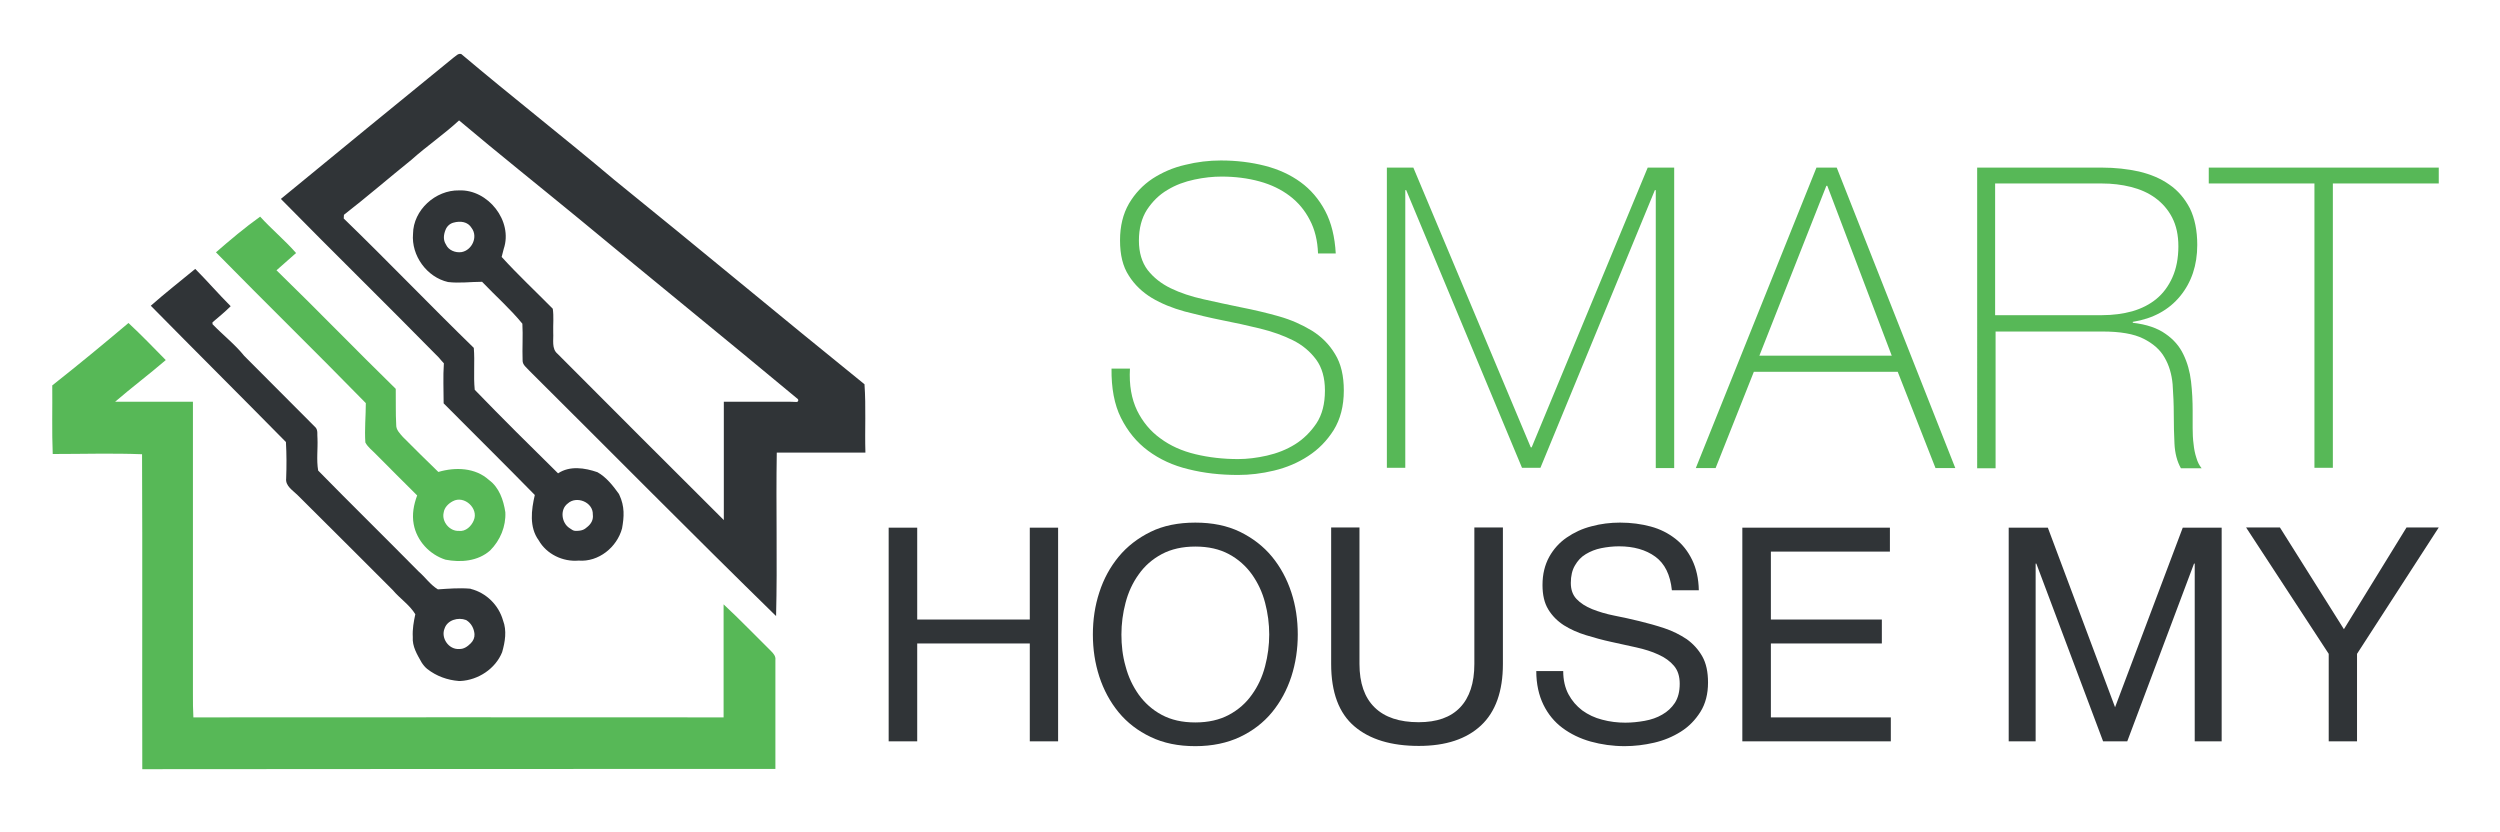 <?xml version="1.0" encoding="utf-8"?>
<!-- Generator: Adobe Illustrator 24.0.3, SVG Export Plug-In . SVG Version: 6.00 Build 0)  -->
<svg version="1.1" id="logo-shmy" xmlns="http://www.w3.org/2000/svg" xmlns:xlink="http://www.w3.org/1999/xlink" x="0px" y="0px"
	 viewBox="0 0 1085.9 361.2" style="enable-background:new 0 0 1085.9 361.2;" xml:space="preserve">
<style type="text/css">
	.st0{fill:#303437;}
	.st1{fill:#57B857;}
</style>
<g id="_x23_00adf1ff">
	<path class="st0" d="M375.9,196.5c-0.3-9.9,0.3-19.7-0.4-29.6c-36.4-29.4-72.3-59.4-108.7-88.8c-21.9-18.5-44.5-36.1-66.4-54.6
		c-1.4-0.5-2.4,0.9-3.5,1.6c-25,20.4-50,40.8-74.9,61.3c22.7,23.1,45.9,45.8,68.6,68.9c0.7,0.8,1.4,1.7,2.2,2.5
		c-0.4,5.8-0.1,11.6-0.1,17.4c13.2,13.3,26.5,26.4,39.6,39.8c-1.5,6.4-2.5,14,1.7,19.7c3.4,6,10.5,9.4,17.3,8.8
		c8.7,0.7,16.7-5.8,18.9-14c0.9-5,1.2-9.5-1.2-14.6l0,0c-0.1-0.1-0.1-0.3-0.2-0.4c-2.5-3.5-5.5-7.3-9.3-9.4
		c-5.5-1.9-12-2.9-17.1,0.5c-12.2-12-24.3-24-36.2-36.3c-0.6-6.1,0.1-12.1-0.4-18.2c-19-18.5-37.4-37.7-56.5-56.2
		c0-0.7,0.1-1,0.1-1.6c9.9-7.7,19.4-15.9,29.2-23.8c6.7-6,14.2-11.1,20.8-17.2c17.2,14.5,34.9,28.6,52.3,42.9
		c31.1,25.8,63.7,52.2,94.8,78.1c0.5,0.5,0.2,1.3-0.5,1.3c-1.6-0.1-3.2-0.1-4.6-0.1c-9,0-18,0-27,0c0,17.1,0,34.3,0,51.4
		c-24.1-24-48.2-48.1-72.2-72.2c-2.7-2.2-1.7-6.1-1.9-9.2c-0.1-3.5,0.3-7-0.2-10.4c-7.4-7.5-15.1-14.7-22.2-22.5
		c0.3-1.2,0.6-2.4,0.9-3.5c4.1-12.1-6.8-25.9-19.4-25.4c-10.2-0.2-19.9,8.5-20,18.9c-0.8,9.4,6,18.8,15.2,20.9
		c4.9,0.6,9.8-0.1,14.8-0.1c5.8,6.1,12.2,11.7,17.5,18.2c0.3,5.3-0.1,10.6,0.1,15.9c-0.1,2,1.8,3.2,3,4.6
		c35.7,35.5,71.1,71.3,107.1,106.5c0.6-23.6-0.1-47.3,0.3-71H375.9z M246.6,218.7c3.8-3.5,11.1-0.6,10.9,4.8c0.3,2.2-0.7,4-2.3,5.3
		c-1.3,1.1-2.1,1.8-5.2,1.8c-1,0-1.7-0.6-2.6-1.2C243.9,227.2,243.1,221.3,246.6,218.7z M200.5,109.5c-2.7,0.4-5.7-0.8-6.8-3.3
		c-1.3-2-1-4.3-0.2-6.3c0.6-1.6,1.9-2.8,3.5-3.2c2.9-0.8,6.2-0.5,7.9,2.4C207.7,102.9,205,108.7,200.5,109.5z"/>
	<path class="st0" d="M65.5,132.8c6.1-5.4,13-10.8,19.3-16c4.9,4.9,10.1,10.9,15.4,16.2c-2.5,2.5-5.2,4.7-7.9,7c0,0.3,0,0.5,0,0.8
		c4.5,4.7,9.7,8.7,13.8,13.8c10.3,10.4,20.7,20.7,31,31.1c1.1,1.3,0.6,3.1,0.8,4.7c0.2,4.6-0.5,9.4,0.3,14
		c14.4,14.7,29.1,29.1,43.6,43.8c2.9,2.5,5.1,5.8,8.4,7.8c4.6-0.3,9.3-0.7,14-0.3c0.1,0,0.2,0,0.3,0.1c6.7,1.7,12.1,7,14,13.7
		c1.7,4.4,0.9,9.3-0.4,13.8c-2.9,7.2-10.4,12.1-18.1,12.5c-0.2,0-0.4,0-0.7,0c-5-0.4-9.7-2.1-13.7-5.2c-1-0.8-1.8-1.8-2.5-2.9
		c-1.9-3.4-4.1-6.9-3.8-11c-0.2-3.4,0.4-6.7,1.1-9.9c-2.5-4.1-6.7-6.8-9.8-10.5c-13.8-13.8-27.6-27.6-41.4-41.3
		c-2-2-5.3-3.9-4.9-7.2c0.2-5.3,0.2-10.5-0.1-15.8C104.7,172.2,85,152.6,65.5,132.8 M193.1,273c-1.7,4.1,1.8,9.2,6.3,8.9
		c2.1,0.1,3.7-1.1,5.1-2.5c1.1-1.1,1.7-2.5,1.6-4c-0.2-2.4-1.4-4.7-3.5-6c-0.1,0-0.1-0.1-0.2-0.1C199,268,194.3,269.3,193.1,273z"/>
</g>
<g id="_x23_005fafff">
	<path class="st1" d="M93.8,109.6c6.2-5.4,12.5-10.7,19.2-15.5c5,5.5,10.7,10.2,15.6,15.8c-2.8,2.5-5.7,5-8.5,7.5
		c17.5,17,34.4,34.5,51.8,51.5c0.1,5.2-0.1,10.4,0.2,15.6c-0.1,2.2,1.6,3.8,2.9,5.3c5.1,5.1,10.2,10.2,15.4,15.2
		c7.4-2.2,16.1-1.9,22,3.5c4.4,3.2,6.3,8.7,7.1,14c0.3,6.1-2.2,12.2-6.6,16.6c-5.3,4.7-12.8,5.3-19.4,4c-6.9-2.2-12.5-8.2-13.8-15.4
		c-0.8-4.2,0-8.5,1.5-12.5c-6-5.9-11.9-11.9-17.8-17.8c-1.6-1.7-3.6-3.1-4.7-5.2c-0.4-5.7,0.2-11.4,0.2-17.1
		C137.4,153.1,115.4,131.6,93.8,109.6 M196.7,217.7c-1.9,1-3.7,2.7-4,5c-0.9,3.9,2.6,8.1,6.6,7.9c3,0.4,5.5-2.1,6.5-4.6
		C208,220.9,201.7,215,196.7,217.7z"/>
	<path class="st1" d="M55.8,140.3c5.6,5.2,10.9,10.7,16.2,16.1c-7.2,6.2-14.8,11.9-22,18.1c11.3,0,22.6,0,33.8,0
		c0,42.3,0,84.6,0,127c0,3.4,0,6.9,0.2,10.1c76.8-0.1,153.5,0,230.3,0c0-16.4,0-32.7,0-49.1c7.1,6.6,13.8,13.6,20.7,20.4
		c1,1,2,2.2,1.8,3.7c0,15.8,0,31.6,0,47.4c-91.7,0-183.3,0-275,0.1c-0.1-45.6,0.1-91.2-0.1-136.8c-12.9-0.5-25.8-0.1-38.8-0.1
		c-0.4-9.9-0.1-19.9-0.2-29.8C34,158.5,45,149.4,55.8,140.3z"/>
</g>
<g>
	<path class="st1" d="M572.5,110.1c-0.2-5.6-1.4-10.5-3.6-14.6c-2.1-4.1-5-7.6-8.7-10.4c-3.7-2.8-8-4.9-13.1-6.3
		c-5.1-1.4-10.6-2.1-16.5-2.1c-3.7,0-7.6,0.4-11.8,1.3c-4.2,0.9-8.1,2.3-11.7,4.5c-3.6,2.1-6.5,5-8.9,8.6c-2.3,3.6-3.5,8.1-3.5,13.4
		c0,5.2,1.3,9.5,3.8,12.8c2.6,3.3,5.9,5.9,10,7.9c4.1,2,8.9,3.6,14.3,4.8c5.4,1.2,10.8,2.4,16.3,3.5c5.6,1.1,11.1,2.4,16.4,3.9
		c5.3,1.5,10,3.6,14.3,6.2c4.2,2.6,7.6,6,10.1,10.2c2.6,4.2,3.8,9.5,3.8,15.8c0,6.8-1.5,12.5-4.4,17.2c-2.9,4.6-6.6,8.4-11.1,11.3
		c-4.4,2.9-9.4,5-14.8,6.3c-5.4,1.3-10.6,1.9-15.6,1.9c-7.7,0-14.9-0.8-21.6-2.5c-6.7-1.6-12.5-4.3-17.5-8c-5-3.7-8.9-8.5-11.8-14.3
		c-2.9-5.8-4.2-13-4.1-21.4h8c-0.4,7.2,0.7,13.2,3.1,18.2c2.4,4.9,5.8,9,10.1,12.1c4.3,3.2,9.4,5.5,15.3,6.9
		c5.8,1.4,12,2.1,18.5,2.1c3.9,0,8.1-0.5,12.5-1.5c4.4-1,8.5-2.6,12.2-4.9c3.7-2.3,6.8-5.4,9.3-9.1c2.5-3.8,3.7-8.5,3.7-14.3
		c0-5.5-1.3-10-3.8-13.4c-2.6-3.5-5.9-6.3-10.1-8.4c-4.2-2.1-9-3.8-14.3-5.1c-5.3-1.3-10.8-2.5-16.4-3.6c-5.5-1.1-10.9-2.4-16.3-3.8
		c-5.4-1.5-10.1-3.4-14.3-5.9c-4.1-2.5-7.5-5.7-10-9.7c-2.6-4-3.8-9-3.8-15.3c0-6.2,1.3-11.5,3.9-16c2.6-4.4,6-8,10.2-10.8
		c4.2-2.7,8.9-4.8,14.2-6c5.2-1.3,10.4-1.9,15.5-1.9c6.8,0,13.2,0.8,19.1,2.3c5.9,1.5,11.1,3.9,15.5,7.1c4.4,3.2,8,7.4,10.7,12.5
		c2.7,5.1,4.2,11.3,4.6,18.5H572.5z"/>
	<path class="st1" d="M602.4,72.8h11.5l51,121.5h0.4l50.4-121.5h11.5v130.5h-8V82.6h-0.4l-49.7,120.6h-8L610.8,82.6h-0.4v120.6h-8
		V72.8z"/>
	<path class="st1" d="M789,72.8h8.8l51.5,130.5h-8.6l-16.4-41.8h-62.5l-16.6,41.8h-8.6L789,72.8z M821.7,154.5l-28-73.8h-0.4
		l-29.1,73.8H821.7z"/>
	<path class="st1" d="M858.6,72.8H913c5.7,0,11.1,0.6,16.1,1.7c5,1.2,9.4,3,13.2,5.7c3.8,2.6,6.7,6.1,8.9,10.3
		c2.1,4.3,3.2,9.6,3.2,15.9c0,8.8-2.5,16.2-7.4,22.2c-4.9,6-11.8,9.8-20.6,11.2v0.4c6,0.7,10.7,2.3,14.2,4.8c3.5,2.4,6.1,5.4,7.8,9
		c1.7,3.5,2.8,7.4,3.3,11.7c0.5,4.3,0.7,8.5,0.7,12.8c0,2.6,0,5.1,0,7.5c0,2.4,0.1,4.7,0.4,6.9c0.2,2.1,0.6,4.1,1.2,5.9
		c0.5,1.8,1.3,3.4,2.3,4.6h-9c-1.7-3-2.6-6.6-2.8-10.7c-0.2-4.1-0.3-8.3-0.3-12.7c0-4.4-0.2-8.7-0.5-13.1c-0.4-4.3-1.5-8.2-3.5-11.6
		c-1.9-3.4-5-6.1-9.2-8.2c-4.2-2.1-10.1-3.1-17.8-3.1h-46.4v59.4h-8V72.8z M913,136.9c4.8,0,9.2-0.6,13.2-1.7
		c4.1-1.2,7.6-3,10.5-5.4c2.9-2.4,5.2-5.5,6.9-9.3c1.7-3.8,2.6-8.3,2.6-13.5c0-4.9-0.9-9-2.7-12.5c-1.8-3.5-4.3-6.3-7.3-8.5
		c-3-2.2-6.6-3.8-10.6-4.8c-4-1-8.2-1.5-12.6-1.5h-46.4v57.2H913z"/>
	<path class="st1" d="M959.4,79.7v-6.9h99.9v6.9h-46v123.5h-8V79.7H959.4z"/>
</g>
<g>
	<path class="st0" d="M398.4,229.2v39.9h48.9v-39.9h12.3V322h-12.3v-42.5h-48.9V322H386v-92.8H398.4z"/>
	<path class="st0" d="M477.5,257.3c1.9-5.9,4.7-11,8.4-15.5c3.7-4.5,8.4-8.1,13.9-10.8c5.5-2.7,12-4,19.4-4c7.4,0,13.8,1.3,19.4,4
		c5.5,2.7,10.2,6.3,13.9,10.8c3.7,4.5,6.5,9.7,8.4,15.5c1.9,5.8,2.8,11.9,2.8,18.3c0,6.3-0.9,12.4-2.8,18.3
		c-1.9,5.8-4.7,11-8.4,15.5c-3.7,4.5-8.4,8.1-13.9,10.7c-5.5,2.6-12,4-19.4,4c-7.4,0-13.8-1.3-19.4-4c-5.5-2.6-10.2-6.2-13.9-10.7
		c-3.7-4.5-6.5-9.7-8.4-15.5c-1.9-5.9-2.8-11.9-2.8-18.3C474.7,269.2,475.6,263.1,477.5,257.3z M488.9,289.4
		c1.2,4.6,3.1,8.6,5.7,12.3c2.6,3.6,5.9,6.6,10,8.8c4.1,2.2,8.9,3.3,14.6,3.3c5.6,0,10.5-1.1,14.6-3.3c4.1-2.2,7.4-5.1,10-8.8
		c2.6-3.6,4.5-7.7,5.7-12.3c1.2-4.5,1.8-9.2,1.8-13.8s-0.6-9.3-1.8-13.8c-1.2-4.6-3.1-8.6-5.7-12.3c-2.6-3.6-5.9-6.6-10-8.8
		c-4.1-2.2-8.9-3.3-14.6-3.3c-5.6,0-10.5,1.1-14.6,3.3c-4.1,2.2-7.4,5.1-10,8.8c-2.6,3.6-4.5,7.7-5.7,12.3
		c-1.2,4.5-1.8,9.2-1.8,13.8S487.6,284.9,488.9,289.4z"/>
	<path class="st0" d="M643.3,315.1c-6.3,5.9-15.3,8.9-27,8.9c-12,0-21.3-2.8-28-8.5c-6.7-5.7-10.1-14.7-10.1-27.1v-59.3h12.3v59.3
		c0,8.3,2.2,14.6,6.6,18.9s10.8,6.4,19.1,6.4c7.9,0,13.9-2.1,18-6.4c4.1-4.3,6.2-10.6,6.2-18.9v-59.3h12.4v59.3
		C652.8,300.3,649.6,309.2,643.3,315.1z"/>
	<path class="st0" d="M719,241.8c-4.1-3-9.4-4.5-15.8-4.5c-2.6,0-5.2,0.3-7.7,0.8c-2.5,0.5-4.7,1.4-6.7,2.6c-2,1.2-3.5,2.8-4.7,4.9
		c-1.2,2-1.8,4.6-1.8,7.6c0,2.9,0.8,5.2,2.5,7c1.7,1.8,3.9,3.2,6.8,4.4c2.8,1.1,6,2.1,9.6,2.8c3.6,0.7,7.2,1.5,10.9,2.4
		c3.7,0.9,7.3,1.9,10.9,3.1c3.6,1.2,6.7,2.8,9.6,4.7c2.8,2,5.1,4.5,6.8,7.5c1.7,3,2.5,6.8,2.5,11.4c0,4.9-1.1,9.2-3.3,12.7
		c-2.2,3.5-5,6.4-8.5,8.6c-3.5,2.2-7.3,3.8-11.6,4.8s-8.6,1.5-12.8,1.5c-5.2,0-10.1-0.7-14.8-2c-4.6-1.3-8.7-3.3-12.2-5.9
		c-3.5-2.6-6.3-6-8.3-10.1c-2-4.1-3.1-9-3.1-14.6h11.7c0,3.9,0.8,7.3,2.3,10.1c1.5,2.8,3.5,5.1,6,7c2.5,1.8,5.4,3.2,8.6,4
		c3.3,0.9,6.7,1.3,10.1,1.3c2.8,0,5.6-0.3,8.4-0.8c2.8-0.5,5.4-1.4,7.6-2.7c2.3-1.3,4.1-3,5.5-5.1c1.4-2.2,2.1-4.9,2.1-8.3
		c0-3.2-0.8-5.8-2.5-7.8c-1.7-2-3.9-3.6-6.8-4.9c-2.8-1.3-6-2.3-9.6-3.1c-3.6-0.8-7.2-1.6-10.9-2.4c-3.7-0.8-7.3-1.8-10.9-2.9
		c-3.6-1.1-6.7-2.5-9.6-4.3c-2.8-1.8-5.1-4.1-6.8-6.9c-1.7-2.8-2.5-6.3-2.5-10.6c0-4.7,1-8.7,2.9-12.2c1.9-3.4,4.4-6.2,7.6-8.4
		c3.2-2.2,6.8-3.9,10.8-4.9c4-1.1,8.2-1.6,12.4-1.6c4.8,0,9.2,0.6,13.3,1.7c4.1,1.1,7.6,2.9,10.7,5.3c3.1,2.4,5.5,5.5,7.3,9.2
		c1.8,3.7,2.8,8.1,2.9,13.2h-11.7C725.5,249.6,723.1,244.8,719,241.8z"/>
	<path class="st0" d="M820.9,229.2v10.4h-51.7v29.5h48.2v10.4h-48.2v32.1h52.1V322h-64.5v-92.8H820.9z"/>
	<path class="st0" d="M889.5,229.2l29.2,78l29.4-78H965V322h-11.7v-77.2h-0.3l-29,77.2h-10.5l-29-77.2h-0.3V322h-11.7v-92.8H889.5z"
		/>
	<path class="st0" d="M1023.9,322h-12.4v-38l-35.9-54.9h14.7l27.8,44.2l27.2-44.2h14l-35.5,54.9V322z"/>
</g>
</svg>
